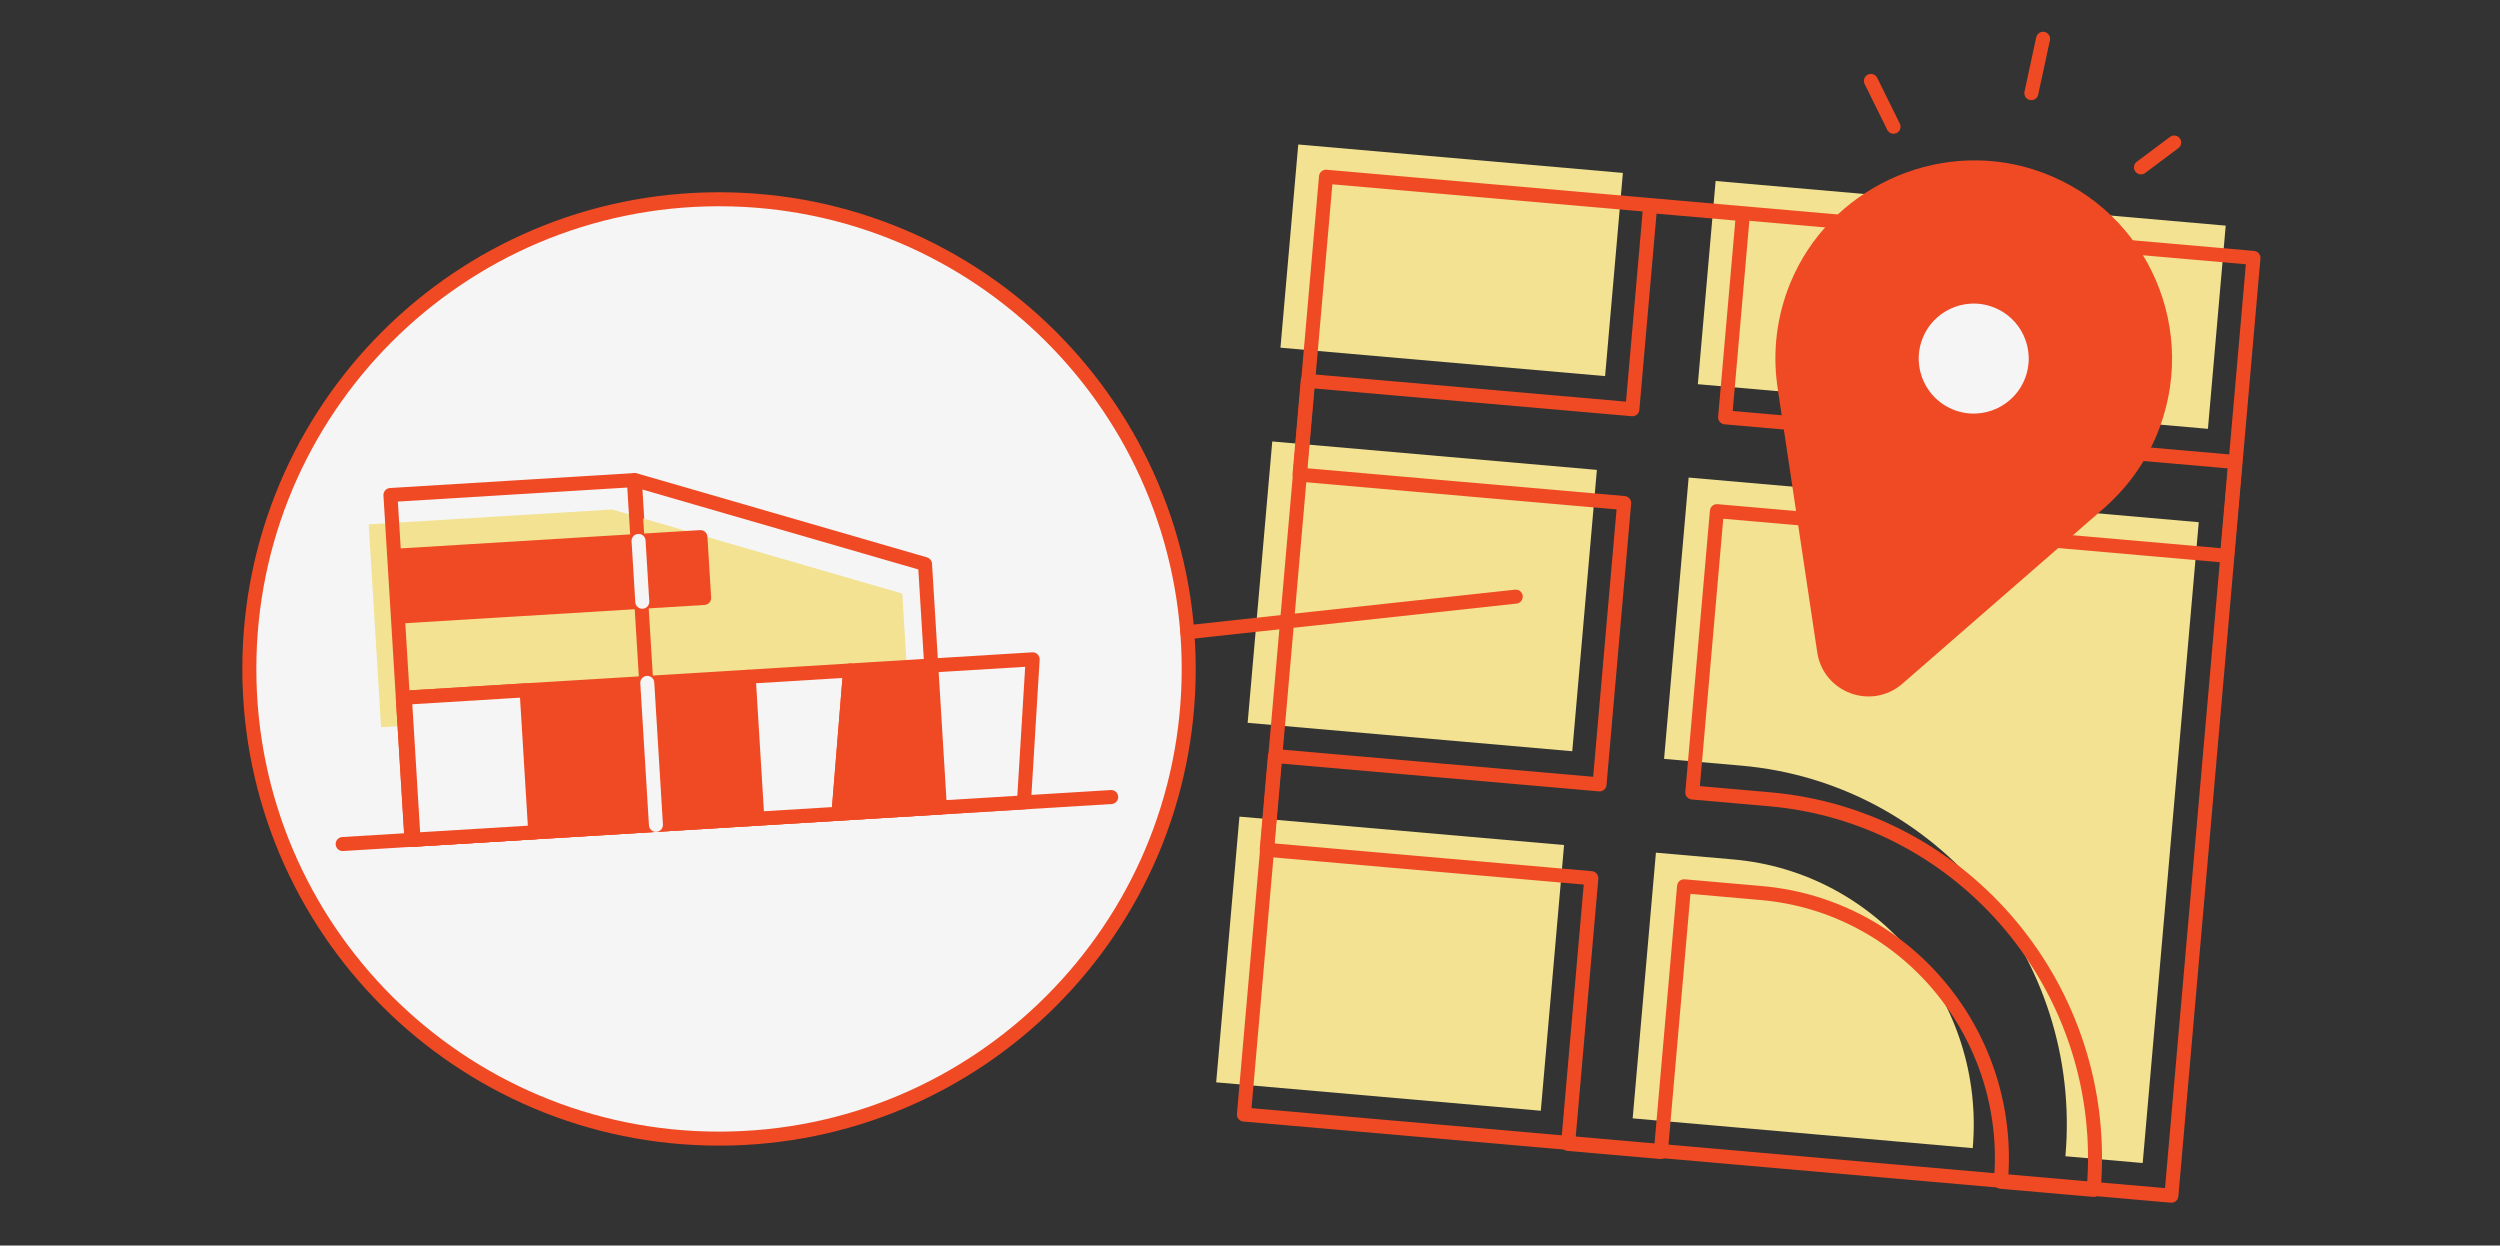 <svg width="281" height="140" viewBox="0 0 281 140" fill="none" xmlns="http://www.w3.org/2000/svg">
<rect x="0" y="0" width="281" height="140" fill="#333333" stroke="none"/>
<g clip-path="url(#clip0_1646_6371)">
<path d="M187.043 85.298L195.729 86.058C217.762 87.985 234.105 107.68 232.154 129.963L240.839 130.724L247.139 58.695L189.804 53.678L187.043 85.298Z" fill="#F2E291"/>
<path d="M194.812 96.6L186.125 95.84L183.512 125.706L221.734 129.051C223.174 112.58 211.095 98.023 194.812 96.6Z" fill="#F2E291"/>
<path d="M139.313 91.788L136.699 121.655L173.186 124.848L175.801 94.982L139.313 91.788Z" fill="#F2E291"/>
<path d="M143.003 49.621L140.235 81.245L176.722 84.439L179.49 52.815L143.003 49.621Z" fill="#F2E291"/>
<path d="M192.836 20.343L190.837 43.183L248.171 48.201L250.17 25.362L192.836 20.343Z" fill="#F2E291"/>
<path d="M145.924 16.241L143.924 39.081L180.413 42.275L182.412 19.435L145.924 16.241Z" fill="#F2E291"/>
<path d="M182.556 56.541L179.788 88.165L143.302 84.974L142.379 95.516L178.866 98.707L176.252 128.573L186.676 129.485L189.29 99.618L197.976 100.379C214.263 101.806 226.34 116.362 224.898 132.83L235.324 133.742C237.271 111.462 220.931 91.767 198.898 89.837L190.213 89.076L192.98 57.453L250.317 62.47L251.24 51.928L193.903 46.91L195.904 24.072L185.478 23.16L183.479 45.999L146.992 42.808L146.069 53.35L182.556 56.541Z" stroke="#EF4A24" stroke-width="1.575" stroke-miterlimit="10" stroke-linecap="round" stroke-linejoin="round"/>
<path d="M139.816 125.274L244.063 134.399L253.289 28.988L149.043 19.863L139.816 125.274Z" stroke="#EF4A24" stroke-width="1.575" stroke-miterlimit="10" stroke-linecap="round" stroke-linejoin="round"/>
<path d="M212.835 14.246L210.292 9.096" stroke="#EF4A24" stroke-width="1.575" stroke-miterlimit="10" stroke-linecap="round" stroke-linejoin="round"/>
<path d="M240.645 18.812L244.38 16.019" stroke="#EF4A24" stroke-width="1.575" stroke-miterlimit="10" stroke-linecap="round" stroke-linejoin="round"/>
<path d="M228.323 10.468L229.643 4.359" stroke="#EF4A24" stroke-width="1.575" stroke-miterlimit="10" stroke-linecap="round" stroke-linejoin="round"/>
<path d="M80.818 127.982C109.975 127.982 133.611 104.346 133.611 75.189C133.611 46.032 109.975 22.396 80.818 22.396C51.662 22.396 28.025 46.032 28.025 75.189C28.025 104.346 51.662 127.982 80.818 127.982Z" fill="#F5F5F5" stroke="#EF4A24" stroke-width="1.575" stroke-miterlimit="10" stroke-linecap="round" stroke-linejoin="round"/>
<path d="M133.454 71.068L170.37 67.062" stroke="#EF4A24" stroke-width="1.575" stroke-miterlimit="10" stroke-linecap="round" stroke-linejoin="round"/>
<path d="M124.899 89.587L38.516 94.869" stroke="#EF4A24" stroke-width="1.575" stroke-miterlimit="10" stroke-linecap="round" stroke-linejoin="round"/>
<path d="M73.727 92.715L71.356 53.956L103.972 63.404L105.645 90.763L73.727 92.715Z" fill="#F5F5F5" stroke="#EF4A24" stroke-width="1.575" stroke-miterlimit="10" stroke-linecap="round" stroke-linejoin="round"/>
<path d="M68.802 57.265L101.417 66.716L102.112 78.115L42.835 81.739L41.442 58.938L68.802 57.265Z" fill="#F2E291"/>
<path d="M71.244 53.967L43.885 55.639L46.254 94.397L73.613 92.725L71.244 53.967Z" stroke="#EF4A24" stroke-width="1.575" stroke-miterlimit="10" stroke-linecap="round" stroke-linejoin="round"/>
<path d="M84.037 76.069L72.638 76.766L73.614 92.725L85.013 92.029L84.037 76.069Z" fill="#EF4A24" stroke="#EF4A24" stroke-width="1.575" stroke-miterlimit="10" stroke-linecap="round" stroke-linejoin="round"/>
<path d="M72.639 76.764L45.28 78.436L46.255 94.396L73.614 92.724L72.639 76.764Z" fill="#EF4A24" stroke="#EF4A24" stroke-width="1.575" stroke-miterlimit="10" stroke-linecap="round" stroke-linejoin="round"/>
<path d="M95.55 75.361L94.245 91.462L85.125 92.017L84.151 76.06L95.55 75.361Z" fill="#F5F5F5" stroke="#EF4A24" stroke-width="1.575" stroke-miterlimit="10" stroke-linecap="round" stroke-linejoin="round"/>
<path d="M72.753 76.755L73.727 92.715" stroke="#F5F5F5" stroke-width="1.575" stroke-miterlimit="10" stroke-linecap="round" stroke-linejoin="round"/>
<path d="M94.245 91.462L95.55 75.361L104.67 74.806L105.644 90.763L94.245 91.462Z" fill="#EF4A24" stroke="#EF4A24" stroke-width="1.575" stroke-miterlimit="10" stroke-linecap="round" stroke-linejoin="round"/>
<path d="M104.671 74.806L107.23 74.648L116.07 74.108L115.092 90.186L105.645 90.763L104.671 74.806Z" fill="#F5F5F5" stroke="#EF4A24" stroke-width="1.575" stroke-miterlimit="10" stroke-linecap="round" stroke-linejoin="round"/>
<path d="M44.948 69.3L79.146 67.21L78.728 60.371L44.53 62.461L44.948 69.3Z" fill="#EF4A24" stroke="#EF4A24" stroke-width="1.575" stroke-miterlimit="10" stroke-linecap="round" stroke-linejoin="round"/>
<path d="M71.774 60.798L72.193 67.635" stroke="#F5F5F5" stroke-width="1.575" stroke-miterlimit="10" stroke-linecap="round" stroke-linejoin="round"/>
<path d="M46.485 94.38L60.163 93.544L59.187 77.584L45.51 78.42L46.485 94.38Z" fill="#F5F5F5" stroke="#EF4A24" stroke-width="1.575" stroke-miterlimit="10" stroke-linecap="round" stroke-linejoin="round"/>
<path d="M200.546 43.228H200.542L200.553 43.305C200.56 43.371 200.571 43.433 200.583 43.5L205.037 73.204C205.625 77.13 210.32 78.862 213.316 76.252L236.007 56.494C236.032 56.472 236.059 56.45 236.084 56.428L236.176 56.347L236.169 56.343C238.716 54.071 240.763 51.164 242.024 47.734C246.252 36.247 240.061 23.473 228.235 19.772C217.723 16.482 206.154 21.915 201.96 32.104C200.458 35.769 200.042 39.592 200.546 43.228ZM215.308 37.898C216.639 34.284 220.642 32.435 224.255 33.766C227.869 35.096 229.717 39.099 228.387 42.713C227.055 46.326 223.05 48.175 219.439 46.845C215.826 45.514 213.978 41.507 215.308 37.898Z" fill="#EF4A24" stroke="#EF4A24" stroke-width="1.575" stroke-miterlimit="10" stroke-linecap="round" stroke-linejoin="round"/>
<path d="M215.306 37.898C216.638 34.284 220.64 32.435 224.254 33.766C227.867 35.096 229.717 39.1 228.385 42.713C227.055 46.326 223.048 48.175 219.438 46.844C215.824 45.514 213.976 41.507 215.306 37.898Z" fill="#F5F5F5" stroke="#EF4A24" stroke-width="1.575" stroke-miterlimit="10" stroke-linecap="round" stroke-linejoin="round"/>
</g>
<defs>
<clipPath id="clip0_1646_6371">
<rect width="280" height="140" fill="white" transform="translate(0.5)"/>
</clipPath>
</defs>
</svg>
